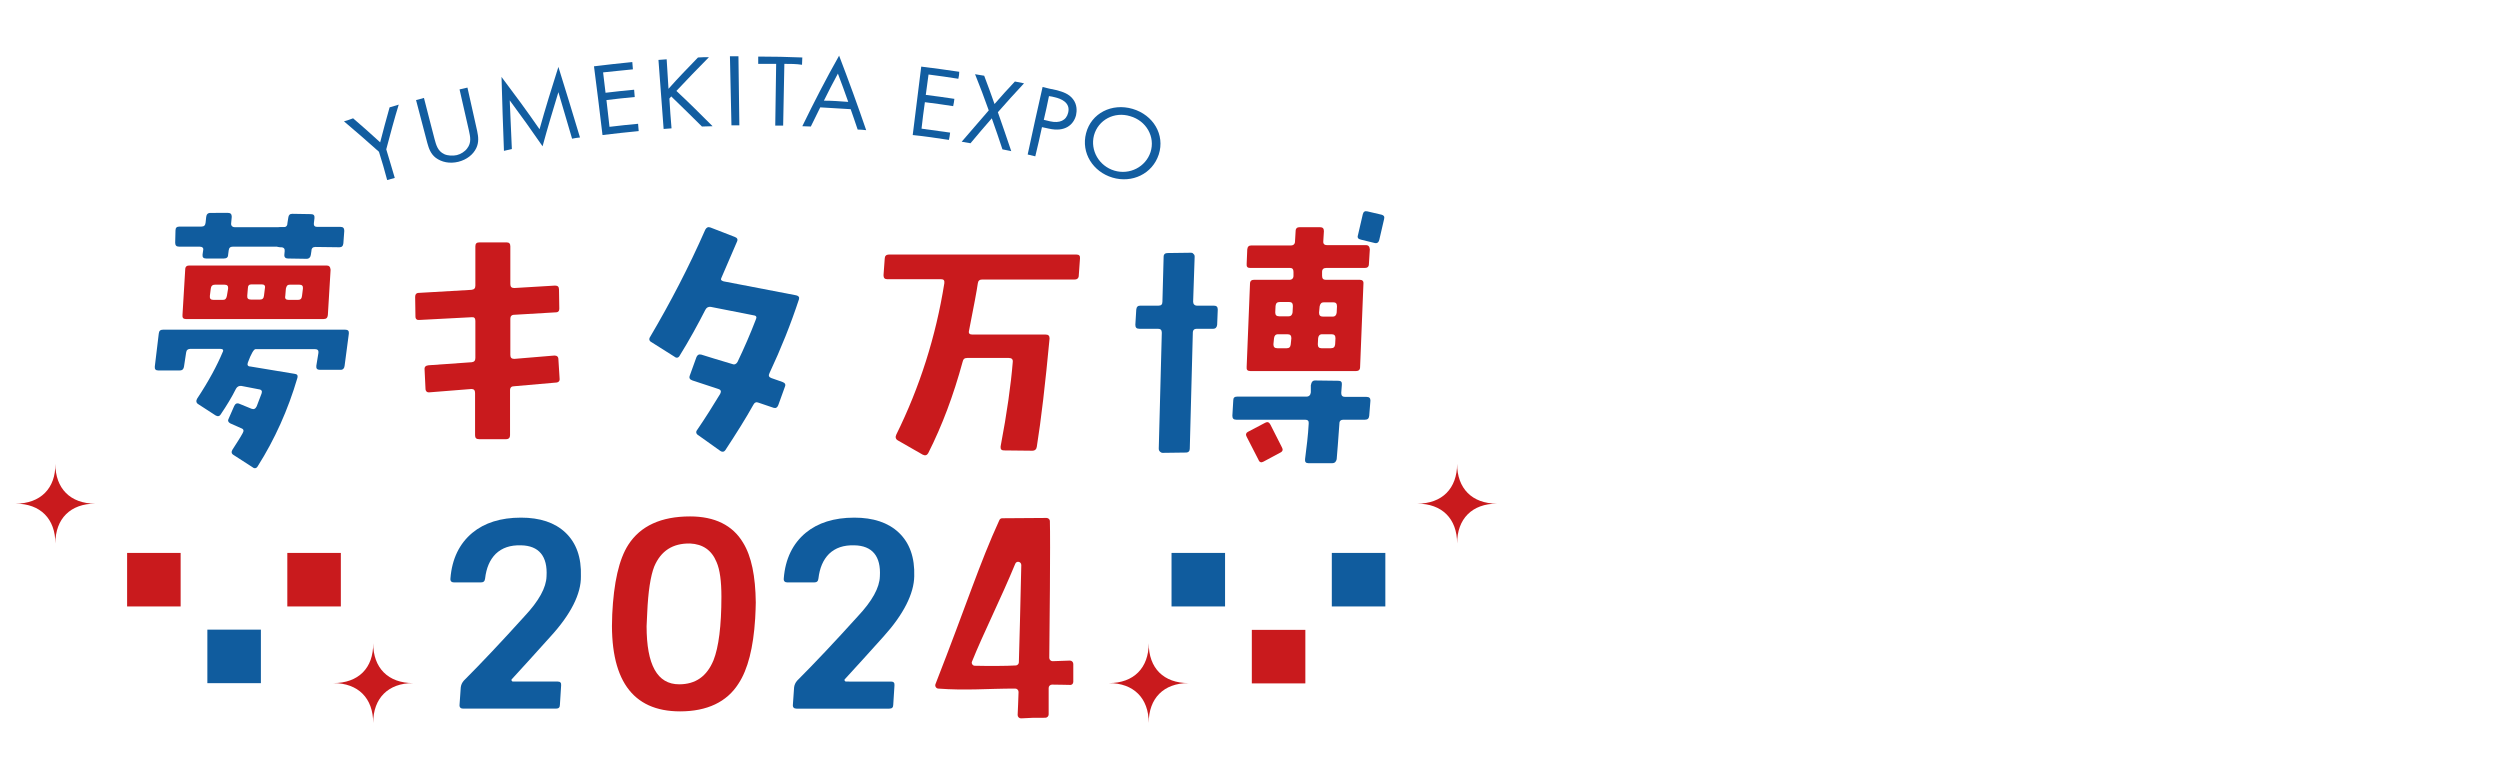 <?xml version="1.0" encoding="utf-8"?>
<!-- Generator: Adobe Illustrator 27.9.3, SVG Export Plug-In . SVG Version: 9.03 Build 53313)  -->
<svg version="1.1" id="レイヤー_1" xmlns="http://www.w3.org/2000/svg" xmlns:xlink="http://www.w3.org/1999/xlink" x="0px"
	 y="0px" viewBox="0 0 822 256" style="enable-background:new 0 0 822 256;" xml:space="preserve">
<style type="text/css">
	.st0{fill:#105C9E;}
	.st1{fill:#C91A1D;}
	.st2{fill:#125DA0;}
</style>
<g>
	<g>
		<path class="st0" d="M113.3,120.3c-0.1,0.8-0.5,1.3-1.3,1.3h-6.8c-0.9,0-1.3-0.4-1.2-1.3l0.7-4.3c0.1-0.8-0.3-1.2-1.1-1.2H84
			c-0.5,0-1.4,1.4-2.5,4.4c-0.3,0.8,0,1.3,0.8,1.3l14.5,2.4c0.9,0.1,1.2,0.5,1,1.3c-3.1,10.6-7.5,20.3-13,29c-0.4,0.8-1.1,1-1.8,0.4
			l-6.2-4c-0.7-0.4-0.8-1-0.4-1.7c1.4-2.2,2.6-4,3.4-5.5c0.4-0.7,0.4-1.3-0.5-1.6l-3.6-1.6c-0.7-0.4-0.9-0.9-0.5-1.6l1.8-4.1
			c0.4-0.8,0.9-1.1,1.8-0.7l3.9,1.6c0.8,0.3,1.3,0,1.7-0.8c0.4-1.2,1-2.5,1.6-4.2c0.3-0.8,0-1.3-0.9-1.4l-5.7-1.1
			c-0.8-0.1-1.4,0.2-1.8,0.9c-1.4,2.8-3.1,5.6-5,8.4c-0.4,0.7-1,0.8-1.7,0.4l-5.7-3.7c-0.7-0.4-0.8-1.1-0.4-1.8
			c3.9-5.9,6.6-11,8.4-15.3c0.4-0.7,0.1-1.1-0.8-1.1h-9.8c-0.8,0-1.3,0.4-1.4,1.2l-0.7,4.6c-0.1,0.8-0.5,1.3-1.4,1.3H52
			c-0.8,0-1.2-0.4-1.1-1.3l1.3-10.8c0.1-0.9,0.5-1.3,1.4-1.3h59.9c0.9,0,1.3,0.4,1.2,1.3L113.3,120.3z"/>
		<path class="st0" d="M94.6,79.8c-0.1,0.9-0.4,1.3-1.3,1.3H76.6c-0.9,0-1.3,0.4-1.4,1.2L75,83.8C75,84.6,74.5,85,73.6,85h-5.8
			c-0.9,0-1.3-0.4-1.2-1.3l0.2-1.4c0.2-0.8-0.3-1.2-1.2-1.2h-6.7c-0.9,0-1.3-0.4-1.3-1.3l0.1-4c0-0.9,0.4-1.3,1.3-1.3h7.2
			c0.9,0,1.3-0.4,1.4-1.3l0.2-1.9c0.1-0.8,0.5-1.3,1.4-1.3H75c0.8,0,1.2,0.4,1.2,1.3L76,73.4c-0.1,0.8,0.4,1.3,1.2,1.3h16.3
			c0.9,0,1.3,0.4,1.3,1.3L94.6,79.8z"/>
		<path class="st1" d="M107.4,87.3H62.2c-0.8,0-1.3,0.4-1.3,1.3l-0.9,15c-0.1,0.9,0.3,1.3,1.1,1.3h45.3c0.9,0,1.3-0.4,1.4-1.3
			l0.9-14.9C108.6,87.7,108.2,87.3,107.4,87.3z M74.6,97.3c-0.2,0.9-0.5,1.3-1.3,1.3h-3.1c-0.9,0-1.3-0.4-1.2-1.3l0.3-2.4
			c0.1-0.9,0.6-1.3,1.4-1.3h3.1c0.9,0,1.3,0.4,1.2,1.3L74.6,97.3z M87.1,94.8l-0.3,2.4c-0.1,0.9-0.5,1.3-1.3,1.3h-3
			c-0.9,0-1.3-0.4-1.2-1.3l0.2-2.4c0-0.9,0.4-1.3,1.2-1.3H86C86.9,93.5,87.3,93.9,87.1,94.8z M99.3,97.3c-0.1,0.9-0.5,1.3-1.3,1.3
			h-3.1c-0.9,0-1.3-0.4-1.1-1.3l0.2-2.4c0.2-0.9,0.5-1.3,1.3-1.3h3.1c0.9,0,1.3,0.4,1.2,1.3L99.3,97.3z"/>
		<path class="st0" d="M112.9,80c-0.1,0.9-0.5,1.3-1.3,1.3l-7.9-0.1c-0.8,0-1.3,0.4-1.3,1.3l-0.2,1.3c-0.1,0.8-0.6,1.3-1.4,1.3
			L94.7,85c-0.8,0-1.3-0.4-1.2-1.3l0.1-1.1c0.1-0.8-0.3-1.3-1.2-1.3h-0.3c-0.8,0-1.3-0.4-1.2-1.3l0.2-4c0-0.8,0.4-1.3,1.3-1.3h0.8
			c0.8,0,1.3-0.4,1.3-1.3l0.3-1.9c0.1-0.8,0.5-1.2,1.3-1.2l6.1,0.1c0.9,0,1.3,0.4,1.2,1.3l-0.2,1.7c-0.1,0.8,0.3,1.2,1.1,1.2h7.7
			c0.8,0,1.2,0.4,1.2,1.3L112.9,80z"/>
		<path class="st1" d="M182.7,102.7l-13.6,0.8c-0.9,0-1.3,0.5-1.3,1.3v11.9c0,0.9,0.4,1.3,1.3,1.3l13.2-1.1c0.8,0,1.3,0.4,1.3,1.2
			l0.4,6.4c0.1,0.8-0.4,1.3-1.3,1.3L169,127c-0.8,0-1.3,0.4-1.3,1.3v14.8c0,0.8-0.4,1.3-1.3,1.3h-8.9c-0.9,0-1.3-0.4-1.3-1.3v-13.9
			c0-0.9-0.4-1.3-1.2-1.3l-13.8,1.1c-0.8,0.1-1.3-0.4-1.3-1.2l-0.3-6.3c-0.1-0.9,0.4-1.3,1.3-1.4l14.2-1c0.8-0.1,1.2-0.5,1.2-1.4
			v-12.2c0-0.9-0.4-1.3-1.2-1.2l-17.2,0.9c-0.8,0.1-1.3-0.3-1.3-1.1l-0.1-6.5c0-0.8,0.4-1.3,1.2-1.3l17.3-1c0.9-0.1,1.3-0.5,1.3-1.4
			V81c0-0.9,0.4-1.3,1.3-1.3h9c0.8,0,1.2,0.4,1.2,1.3v12.4c0,0.9,0.4,1.3,1.3,1.3l13.4-0.8c0.9,0,1.3,0.4,1.3,1.3l0.1,6.3
			C183.9,102.2,183.6,102.7,182.7,102.7z"/>
		<path class="st0" d="M253,122.7c-0.4,0.8-0.2,1.3,0.6,1.6l3.7,1.3c0.8,0.3,1.1,0.8,0.8,1.5l-2.2,6.1c-0.3,0.8-0.8,1.1-1.5,0.9
			c-1.8-0.6-3.5-1.2-5-1.7c-0.7-0.3-1.3-0.1-1.7,0.7c-2.5,4.5-5.6,9.4-9.2,14.9c-0.4,0.6-1,0.7-1.6,0.3l-7.3-5.2
			c-0.7-0.4-0.9-1.1-0.4-1.7c2.8-4.1,5.3-8.1,7.6-11.9c0.4-0.8,0.3-1.3-0.6-1.6l-8.5-2.8c-0.9-0.3-1.2-0.8-0.9-1.6l2.2-6.1
			c0.3-0.7,0.8-1,1.6-0.8c2.3,0.7,5.7,1.8,10.2,3.1c0.7,0.3,1.3,0,1.7-0.7c2.2-4.6,4.2-9.2,6-13.9c0.4-0.8,0.2-1.3-0.6-1.4
			l-14.2-2.8c-0.8-0.1-1.4,0.2-1.8,1c-2.5,4.9-5.3,10-8.4,15c-0.4,0.8-1.1,0.9-1.7,0.4l-7.6-4.8c-0.8-0.4-0.9-1.1-0.4-1.8
			c6.6-11.2,12.7-22.9,18.1-35.2c0.4-0.7,0.9-1,1.7-0.7l8,3.1c0.8,0.3,1.1,0.8,0.7,1.6c-2.2,5.1-3.9,9-5,11.6
			c-0.2,0.4-0.3,0.7-0.2,0.9c0.1,0.2,0.4,0.4,0.8,0.5l23.9,4.6c0.8,0.2,1.1,0.6,0.9,1.3C260,106.6,256.8,114.6,253,122.7z"/>
		<path class="st1" d="M354.7,90.6c0,0.8-0.5,1.3-1.3,1.3h-30.4c-0.9,0-1.4,0.4-1.5,1.3c-0.3,2.2-1.3,7.5-2.9,15.6
			c-0.2,0.8,0.2,1.2,1.1,1.2h24.1c0.9,0,1.3,0.4,1.3,1.3c-1.4,14.9-2.8,26.9-4.2,35.6c-0.1,0.8-0.6,1.3-1.5,1.3l-9.3-0.1
			c-0.8,0-1.2-0.4-1.1-1.3c2.1-11,3.4-20.4,4-27.8c0.1-0.9-0.4-1.3-1.3-1.3h-13.7c-0.9,0-1.3,0.4-1.5,1.3c-3,11-6.7,20.9-11.3,30
			c-0.4,0.7-1,0.9-1.8,0.5l-8.2-4.7c-0.7-0.4-0.9-1.1-0.5-1.9c7.7-15.6,13-32.2,15.8-49.8c0.1-0.9-0.2-1.3-1.1-1.3h-17.7
			c-0.8,0-1.2-0.4-1.2-1.3l0.4-5.5c0-0.8,0.5-1.3,1.3-1.3H354c0.8,0,1.2,0.4,1.1,1.3L354.7,90.6z"/>
		<path class="st0" d="M400.2,106.8c-0.1,0.8-0.5,1.3-1.3,1.3h-5.4c-0.8,0-1.3,0.4-1.3,1.3l-1,38.1c0,0.8-0.4,1.3-1.3,1.3l-7.6,0.1
			c-0.4,0-0.7-0.2-0.9-0.4c-0.3-0.3-0.4-0.6-0.4-1l1-38.1c0-0.9-0.4-1.3-1.3-1.3h-6.1c-0.9,0-1.3-0.4-1.3-1.3l0.3-5
			c0.1-0.9,0.5-1.3,1.3-1.3h6c0.9,0,1.3-0.4,1.3-1.3l0.4-14.8c0-0.8,0.5-1.2,1.3-1.2l7.6-0.1c0.5,0,0.7,0.1,0.9,0.4
			c0.3,0.2,0.4,0.5,0.4,0.9l-0.5,14.8c0,0.8,0.5,1.3,1.3,1.3h5.5c0.9,0,1.3,0.4,1.3,1.3L400.2,106.8z"/>
		<path class="st0" d="M450.2,136.7c-0.1,0.9-0.5,1.3-1.4,1.3h-7.1c-0.8,0-1.3,0.4-1.3,1.2c-0.4,5.7-0.7,9.5-0.9,11.8
			c-0.2,0.8-0.6,1.3-1.5,1.3h-7.8c-0.8,0-1.2-0.4-1.1-1.3c0.5-4,1-7.8,1.2-11.7c0.1-0.9-0.3-1.3-1.2-1.3h-22.6
			c-0.9,0-1.3-0.4-1.3-1.3l0.3-5.1c0-0.8,0.4-1.2,1.3-1.2h22.8c0.8,0,1.3-0.5,1.4-1.4c0-0.2,0-1,0-2.3c0.2-1.1,0.6-1.6,1.4-1.6
			l7.7,0.1c0.8,0,1.2,0.4,1.1,1.3c0,0.4-0.1,1.3-0.2,2.7c0,0.9,0.4,1.3,1.3,1.3h7c0.9,0,1.3,0.4,1.3,1.2L450.2,136.7z"/>
		<path class="st1" d="M421,148.8l-5.6,3c-0.7,0.4-1.3,0.2-1.6-0.6l-3.9-7.6c-0.4-0.7-0.2-1.3,0.4-1.6l5.7-3
			c0.7-0.4,1.3-0.2,1.7,0.6l3.8,7.5C421.9,147.8,421.8,148.4,421,148.8z"/>
		<path class="st1" d="M449.1,80.6h-12.8c-0.8,0-1.3-0.4-1.2-1.3l0.2-3.3c0-0.9-0.4-1.3-1.3-1.3h-6.7c-0.8,0-1.3,0.4-1.3,1.3
			l-0.2,3.4c0,0.8-0.5,1.3-1.3,1.3h-13c-0.9,0-1.3,0.4-1.4,1.3l-0.2,4.8c-0.1,0.9,0.3,1.3,1.1,1.3h13.2c0.7,0,1.1,0.4,1.1,1.3v1.3
			c0,0.8-0.5,1.3-1.3,1.3h-11.7c-0.8,0-1.3,0.4-1.3,1.3l-1.1,27.4c-0.1,0.9,0.3,1.3,1.2,1.3h34.8c0.8,0,1.3-0.4,1.3-1.3l1.1-27.4
			c0.1-0.9-0.4-1.3-1.2-1.3h-11.2c-0.8,0-1.2-0.4-1.2-1.3v-1.3c0-0.9,0.5-1.3,1.4-1.3h12.7c0.8,0,1.3-0.4,1.3-1.3l0.3-4.8
			C450.3,81.1,450,80.6,449.1,80.6z M424.4,113.2c-0.1,0.9-0.5,1.3-1.3,1.3H420c-0.9,0-1.3-0.4-1.3-1.3l0.2-2
			c0.1-0.8,0.5-1.3,1.3-1.3h3.1c0.9,0,1.3,0.4,1.3,1.3L424.4,113.2z M425,102.7c-0.1,0.8-0.5,1.3-1.3,1.3h-3.1
			c-0.9,0-1.3-0.4-1.3-1.3l0.1-2.1c0.1-0.9,0.5-1.3,1.4-1.3h3.1c0.8,0,1.2,0.4,1.2,1.3L425,102.7z M439,113.2
			c-0.1,0.9-0.5,1.3-1.4,1.3h-3.1c-0.8,0-1.2-0.4-1.2-1.3l0.1-2c0.1-0.8,0.5-1.3,1.3-1.3h3.1c0.9,0,1.3,0.4,1.3,1.3L439,113.2z
			 M435.3,99.4h3.1c0.8,0,1.2,0.4,1.2,1.3l-0.1,2.1c-0.1,0.8-0.5,1.3-1.3,1.3H435c-0.9,0-1.3-0.4-1.3-1.3l0.2-2.1
			C434.1,99.8,434.5,99.4,435.3,99.4z"/>
		<path class="st0" d="M453.5,78.9c-0.2,0.8-0.7,1.2-1.5,1l-4.5-1.1c-0.9-0.2-1.3-0.6-1-1.5l1.6-6.9c0.2-0.8,0.7-1.1,1.5-0.9
			l4.7,1.1c0.7,0.2,1,0.6,0.8,1.4L453.5,78.9z"/>
		<g>
			<path class="st0" d="M181,209.3c-4.7,5.2-8.9,9.9-12.7,14c-0.2,0.2-0.2,0.3-0.1,0.4c0.1,0.3,0.3,0.4,0.4,0.4h14.8
				c0.8,0,1.2,0.4,1.1,1.3l-0.4,6.3c0,0.9-0.4,1.3-1.3,1.3h-30.5c-0.8,0-1.3-0.4-1.2-1.3l0.4-5.7c0.1-0.8,0.4-1.5,1-2.2
				c5.7-5.7,12.4-12.8,19.9-21.1c4.8-5.1,7.2-9.5,7.3-13.2c0.4-6.6-2.5-10.1-8.4-10.2c-3.5-0.1-6.2,0.8-8.3,2.8
				c-2,2-3.1,4.7-3.5,8.1c-0.1,0.9-0.5,1.3-1.4,1.3h-8.8c-0.8,0-1.3-0.4-1.2-1.3c0.5-6.5,3-11.5,7.2-15c4-3.3,9.3-5,16-5
				c6.2,0,11.1,1.6,14.6,4.9c3.6,3.4,5.3,8.2,5.1,14.4C191.1,195.2,187.7,202,181,209.3z"/>
			<path class="st1" d="M244.3,178.4c-3.4-5.7-9.3-8.6-17.4-8.6c-9.5,0-16.3,3.1-20.3,9.3c-3.1,4.8-4.8,12.5-5.3,22.9
				c-1,21.3,6.5,31.9,22.3,31.9c8.9,0,15.4-3.1,19.2-9.1c3.1-4.7,4.9-11.8,5.5-21.4c0.1-2.2,0.2-3.9,0.2-5.3
				C248.4,189.5,247.1,182.9,244.3,178.4z M234.6,217.1c-2.2,5.3-5.9,7.9-11.3,7.9c-7.2,0-10.7-6.4-10.7-19.1l0.2-4.3
				c0.3-7.1,1.1-12.2,2.3-15.3c2.2-5.2,6.1-7.7,11.8-7.6c4.2,0.2,7.1,2.2,8.7,6.1c1.1,2.5,1.6,6.3,1.6,11.4
				C237.2,205.8,236.3,212.8,234.6,217.1z"/>
			<path class="st0" d="M290.5,209.3c-4.7,5.2-8.9,9.9-12.7,14c-0.2,0.2-0.2,0.3-0.1,0.4c0.1,0.3,0.3,0.4,0.5,0.4H293
				c0.8,0,1.2,0.4,1.1,1.3l-0.4,6.3c0,0.9-0.4,1.3-1.3,1.3h-30.5c-0.8,0-1.3-0.4-1.2-1.3l0.4-5.7c0.1-0.8,0.4-1.5,1-2.2
				c5.7-5.7,12.4-12.8,19.9-21.1c4.8-5.1,7.2-9.5,7.3-13.2c0.4-6.6-2.5-10.1-8.4-10.2c-3.5-0.1-6.2,0.8-8.3,2.8
				c-2,2-3.1,4.7-3.5,8.1c-0.1,0.9-0.5,1.3-1.4,1.3h-8.8c-0.8,0-1.3-0.4-1.2-1.3c0.5-6.5,3-11.5,7.2-15c4-3.3,9.3-5,16-5
				c6.2,0,11.1,1.6,14.6,4.9c3.6,3.4,5.3,8.2,5.1,14.4C300.5,195.2,297.1,202,290.5,209.3z"/>
		</g>
		<rect x="437.9" y="181.8" class="st0" width="17.6" height="17.6"/>
		<rect x="385.2" y="181.8" class="st0" width="17.6" height="17.6"/>
		<rect x="411.6" y="207.1" class="st1" width="17.6" height="17.6"/>
		<g>
			<path class="st2" d="M124.6,49.9c-3.8-3.4-7.6-6.7-11.5-10c1-0.3,2-0.6,3-1c3,2.6,6,5.2,8.9,7.9c1-3.8,2-7.7,3.1-11.5
				c1-0.3,2-0.6,3-0.9c-1.5,4.9-2.8,9.8-4.1,14.7c0.9,3.1,1.9,6.2,2.8,9.4c-0.8,0.2-1.7,0.5-2.5,0.7C126.5,56.2,125.6,53,124.6,49.9
				z"/>
			<path class="st2" d="M142.9,45.8c0.5,1.8,1,3.9,3.2,4.9c1.1,0.5,2.8,0.6,4.1,0.3c1.3-0.3,2.7-1.2,3.4-2.2c1.5-1.9,1-3.9,0.6-5.8
				c-1-4.5-2.1-9.1-3.1-13.6c0.9-0.2,1.8-0.4,2.6-0.6c1.1,4.8,2.1,9.5,3.2,14.3c0.4,1.9,0.6,3.7-0.3,5.6c-1,2.1-3.1,3.8-5.9,4.5
				c-2.9,0.7-5.5,0.1-7.4-1.3c-1.7-1.3-2.3-3.1-2.8-4.9c-1.2-4.7-2.5-9.4-3.7-14.1c0.9-0.2,1.8-0.5,2.6-0.7
				C140.6,36.8,141.7,41.3,142.9,45.8z"/>
			<path class="st2" d="M165.7,49.6c-0.3-8.1-0.6-16.2-0.8-24.3c4.3,5.7,8.5,11.4,12.5,17.2c1.9-6.8,4-13.6,6.2-20.5
				c2.4,7.7,4.8,15.5,7.1,23.2c-0.9,0.1-1.7,0.2-2.6,0.4c-1.5-5.1-3-10.2-4.5-15.3c-1.8,5.9-3.6,11.9-5.2,17.8
				c-3.5-5.1-7.1-10.1-10.8-15.1c0.2,5.3,0.5,10.6,0.7,16C167.5,49.2,166.6,49.4,165.7,49.6z"/>
			<path class="st2" d="M208.1,22.8c-3.3,0.3-6.6,0.7-9.8,1c0.3,2.2,0.5,4.5,0.8,6.7c3.1-0.4,6.3-0.7,9.4-1c0.1,0.8,0.1,1.6,0.2,2.4
				c-3.1,0.3-6.2,0.6-9.3,1c0.3,2.9,0.7,5.8,1,8.8c3.1-0.4,6.3-0.7,9.4-1c0.1,0.8,0.1,1.6,0.2,2.4c-4,0.4-7.9,0.8-11.9,1.3
				c-0.9-7.5-1.8-15-2.8-22.6c4.2-0.5,8.4-1,12.6-1.4C208,21.2,208,22,208.1,22.8z"/>
			<path class="st2" d="M219.8,29.2c3.1-3.5,6.4-6.9,9.7-10.3c1.2-0.1,2.4-0.1,3.6-0.1c-3.7,3.7-7.2,7.4-10.7,11.1
				c4.1,3.8,8,7.7,11.9,11.6c-1.2,0-2.3,0.1-3.5,0.1c-3.3-3.3-6.7-6.6-10.1-9.9c-0.2,0.2-0.4,0.5-0.6,0.7c0.2,3.3,0.4,6.5,0.7,9.8
				c-0.9,0.1-1.7,0.1-2.6,0.2c-0.6-7.6-1.1-15.1-1.7-22.7c0.9-0.1,1.8-0.1,2.7-0.2C219.4,22.7,219.6,26,219.8,29.2z"/>
			<path class="st2" d="M242.8,18.5c0.1,7.6,0.2,15.1,0.3,22.7c-0.9,0-1.7,0-2.6,0c-0.2-7.6-0.3-15.1-0.5-22.7
				C241,18.5,241.9,18.5,242.8,18.5z"/>
			<path class="st2" d="M257.9,21c-0.1,6.8-0.3,13.6-0.4,20.3c-0.9,0-1.7,0-2.6,0c0.1-6.8,0.2-13.6,0.3-20.3c-2,0-3.9,0-5.9,0
				c0-0.8,0-1.6,0-2.4c4.8,0,9.7,0.1,14.5,0.3c0,0.8-0.1,1.6-0.1,2.4C261.8,21,259.9,21,257.9,21z"/>
			<path class="st2" d="M279.7,35.9c-3.3-0.2-6.6-0.4-10-0.6c-1,2.1-2.1,4.2-3.1,6.3c-0.9,0-1.9-0.1-2.8-0.1
				c3.8-7.8,7.8-15.6,12.1-23.2c3.1,8.1,6.1,16.3,8.9,24.5c-0.9-0.1-1.9-0.2-2.8-0.2C281.2,40.3,280.5,38.1,279.7,35.9z M278.9,33.5
				c-1.1-3.1-2.2-6.2-3.4-9.3c-1.6,2.9-3.1,5.9-4.6,8.9C273.6,33.1,276.2,33.3,278.9,33.5z"/>
			<path class="st2" d="M315.1,25.9c-3.3-0.5-6.5-1-9.8-1.4c-0.3,2.2-0.6,4.5-0.9,6.7c3.1,0.4,6.2,0.8,9.4,1.3
				c-0.1,0.8-0.2,1.6-0.4,2.4c-3.1-0.5-6.2-0.9-9.3-1.3c-0.4,2.9-0.8,5.8-1.1,8.7c3.1,0.4,6.3,0.9,9.4,1.3c-0.1,0.8-0.2,1.6-0.4,2.4
				c-4-0.6-7.9-1.2-11.9-1.6c0.9-7.5,1.9-15,2.8-22.5c4.2,0.5,8.4,1.1,12.5,1.7C315.4,24.3,315.3,25.1,315.1,25.9z"/>
			<path class="st2" d="M325.1,36.3c-1.4-4-2.9-7.9-4.5-11.9c1,0.2,2,0.3,3,0.5c1.2,3.1,2.3,6.2,3.4,9.3c2.2-2.5,4.4-5,6.7-7.4
				c1,0.2,2,0.4,3,0.6c-2.9,3.1-5.8,6.3-8.6,9.5c1.5,4.3,3,8.6,4.4,12.8c-1-0.2-1.9-0.4-2.9-0.6c-1.1-3.4-2.3-6.8-3.5-10.2
				c-2.4,2.7-4.7,5.5-7,8.2c-1-0.2-1.9-0.3-2.9-0.5C319.2,43.2,322.1,39.7,325.1,36.3z"/>
			<path class="st2" d="M347.2,29.6c2.4,0.6,4.3,1.3,5.6,3c1.4,1.8,1.3,3.9,1,5.3c-0.8,3.1-3.6,5.6-8.9,4.4
				c-0.8-0.2-1.5-0.3-2.3-0.5c-0.7,3.2-1.4,6.4-2.2,9.6c-0.8-0.2-1.7-0.4-2.5-0.6c1.6-7.4,3.2-14.8,4.9-22.2
				C344.3,29,345.7,29.3,347.2,29.6z M343.2,39.4c0.7,0.2,1.4,0.3,2.1,0.5c3.1,0.7,5.3-0.3,5.9-2.8c0.9-3.5-2.6-4.7-4.3-5.1
				c-0.7-0.2-1.3-0.3-2-0.4C344.4,34.2,343.8,36.8,343.2,39.4z"/>
			<path class="st2" d="M357.1,43.8c1.7-6.6,8.5-10,15.3-8c6.8,2,10.7,8.5,8.6,15c-2.1,6.4-8.8,9.5-15.2,7.6
				C359.4,56.5,355.4,50.3,357.1,43.8z M359.7,44.5c-1.3,5,1.7,10.1,6.7,11.6c5,1.5,10.3-1.2,11.9-6.1c1.6-5-1.4-10.3-6.7-11.8
				C366.4,36.6,361.1,39.4,359.7,44.5z"/>
		</g>
		<path class="st1" d="M492.2,165.6c-8.2,0-13.1,5-13.1,13.1c0-8.2-5-13.1-13.1-13.1c8.2,0,13.1-5,13.1-13.1
			C479.1,160.6,484,165.6,492.2,165.6z"/>
		<path class="st1" d="M390.8,224.6c-8.2,0-13.1,5-13.1,13.1c0-8.2-5-13.1-13.1-13.1c8.2,0,13.1-5,13.1-13.1
			C377.7,219.7,382.6,224.6,390.8,224.6z"/>
		
			<rect x="41.9" y="181.8" transform="matrix(-1 -4.339652e-11 4.339652e-11 -1 101.293 381.201)" class="st1" width="17.6" height="17.6"/>
		
			<rect x="94.6" y="181.8" transform="matrix(-1 -4.422519e-11 4.422519e-11 -1 206.669 381.201)" class="st1" width="17.6" height="17.6"/>
		
			<rect x="68.2" y="207.1" transform="matrix(-1 -4.432866e-11 4.432866e-11 -1 153.981 431.724)" class="st0" width="17.6" height="17.6"/>
		<path class="st1" d="M5.1,165.6c8.2,0,13.1,5,13.1,13.1c0-8.2,5-13.1,13.1-13.1c-8.2,0-13.1-5-13.1-13.1
			C18.3,160.6,13.3,165.6,5.1,165.6z"/>
		<path class="st1" d="M109.6,224.6c8.2,0,13.1,5,13.1,13.1c0-8.2,5-13.1,13.1-13.1c-8.2,0-13.1-5-13.1-13.1
			C122.8,219.7,117.8,224.6,109.6,224.6z"/>
	</g>
	<g>
		<path class="st1" d="M307.6,224.9c10.4-26.6,14.4-39.5,21-53.9c0.2-0.4,0.5-0.6,1-0.6l14.5-0.1c0.6,0,1.1,0.5,1.1,1
			c0.2,6.4-0.1,37.9-0.2,45c0,0.6,0.5,1.1,1.1,1.1l5.7-0.2c0.6,0,1.1,0.5,1.1,1.1l0,5.9c0,0.6-0.5,1.1-1.1,1c-1.3,0-3.5-0.1-5.9-0.1
			c-0.6,0-1.1,0.5-1.1,1.1v8.7c0,0.6-0.5,1.1-1.1,1.1c-3.6,0-5.1,0-8,0.2c-0.6,0-1.1-0.5-1.1-1.1c0.1-1.7,0.2-4.9,0.3-7.6
			c0-0.6-0.5-1.1-1.1-1.1c-9.1,0-16.2,0.7-25.4,0C307.8,226.3,307.3,225.6,307.6,224.9z M320.5,218.9c4.2,0.1,10.4,0.1,13.5-0.1
			c0.5,0,1-0.5,1-1c0.1-4.1,0.6-20.8,0.8-32c0-1.2-1.6-1.5-2-0.4c-4.7,11.4-10.5,22.9-14.2,32.1
			C319.3,218.1,319.8,218.9,320.5,218.9z"/>
	</g>
</g>
</svg>

